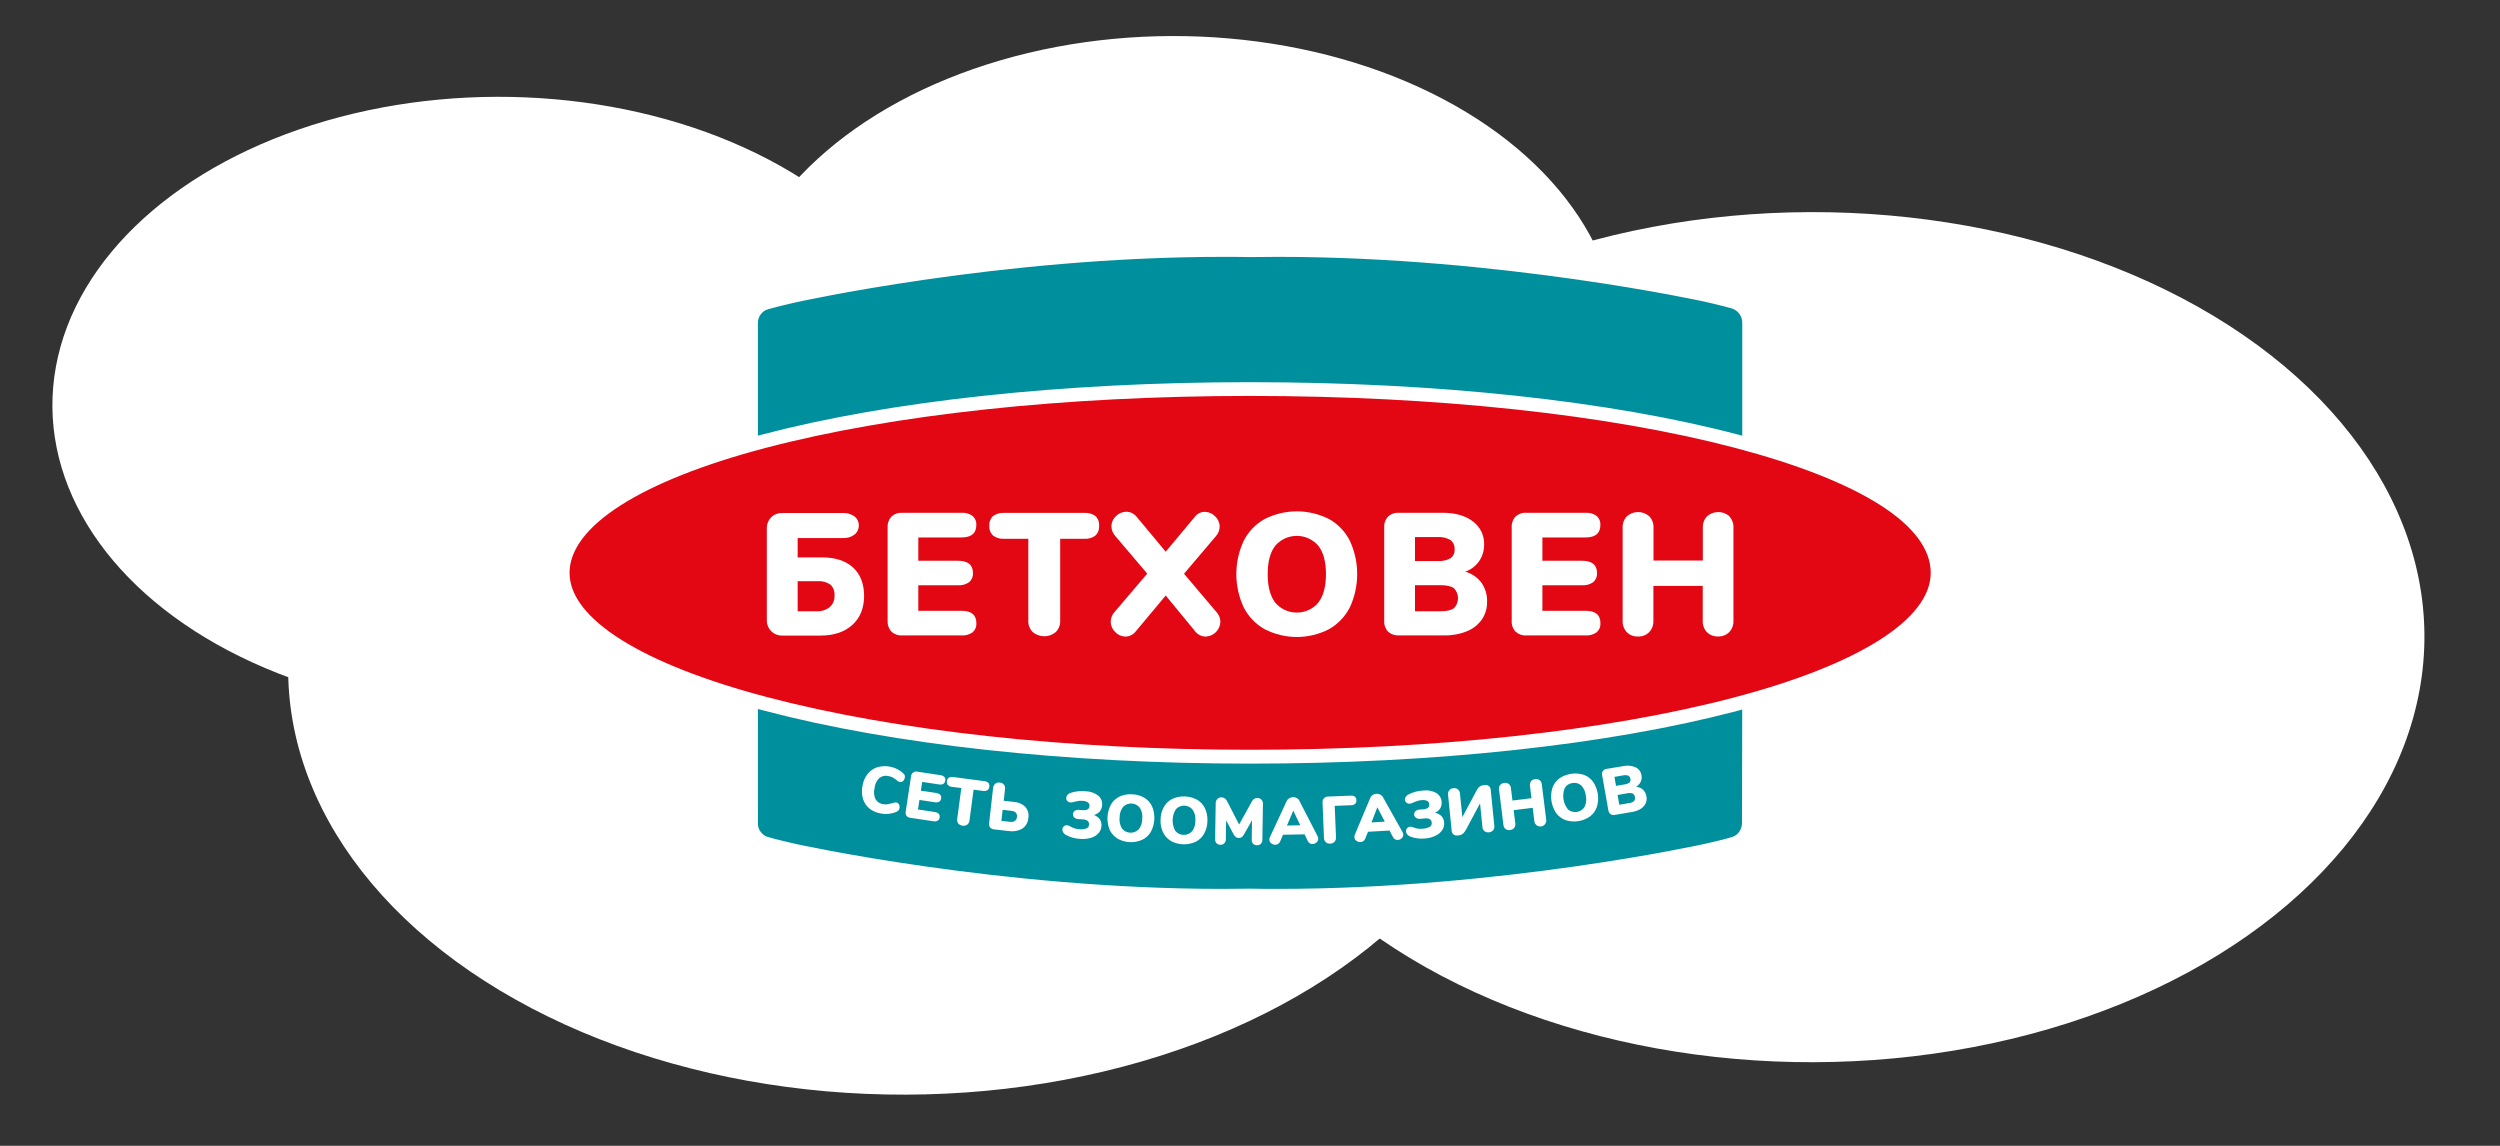 <?xml version="1.0" encoding="UTF-8"?> <svg xmlns="http://www.w3.org/2000/svg" width="360" height="165" viewBox="0 0 360 165" fill="none"><rect x="0" y="0" width="360" height="165" fill="#333333" stroke="none"/> <ellipse cx="64.023" cy="45.067" rx="64.023" ry="45.067" transform="matrix(-0.996 -0.087 -0.18 0.984 240.777 11.109)" fill="white"></ellipse> <ellipse cx="64.023" cy="44.78" rx="64.023" ry="44.78" transform="matrix(-0.996 -0.087 -0.18 0.984 143.648 19.862)" fill="white"></ellipse> <ellipse cx="87.826" cy="61.716" rx="87.826" ry="61.716" transform="matrix(-0.996 -0.087 -0.18 0.984 359.523 38.664)" fill="white"></ellipse> <ellipse cx="88.237" cy="61.716" rx="88.237" ry="61.716" transform="matrix(-0.996 -0.087 -0.18 0.984 229.074 43.367)" fill="white"></ellipse> <path d="M184.004 128.994C182.707 128.994 181.409 128.994 180.14 128.963H179.836C178.587 128.983 177.29 128.994 175.996 128.994C144.152 128.994 114.687 122.563 114.391 122.499C114.279 122.475 111.665 121.891 110.327 121.485C109.783 121.338 109.294 121.034 108.922 120.611C108.397 120.053 108.11 119.313 108.124 118.548V46.52C108.119 45.759 108.404 45.024 108.922 44.465C109.299 44.029 109.801 43.719 110.359 43.574C111.669 43.177 114.283 42.592 114.395 42.569C114.687 42.501 144.176 35.994 176.112 35.994C177.393 35.994 178.683 35.994 179.94 36.026H180.239C181.497 36.026 182.802 35.994 184.1 35.994C215.9 35.994 245.353 42.386 245.645 42.449C245.76 42.473 248.375 43.057 249.713 43.463L249.792 43.487L249.844 43.511C249.907 43.531 249.968 43.554 250.028 43.582C250.585 43.834 251.056 44.242 251.383 44.757C251.71 45.272 251.879 45.871 251.868 46.48V99.547L251.828 118.508C251.834 119.128 251.65 119.736 251.301 120.249C250.919 120.856 250.322 121.298 249.629 121.489C248.347 121.887 245.689 122.475 245.577 122.499C245.301 122.563 215.876 128.994 184.004 128.994Z" fill="#00909D"></path> <path d="M184.088 36.987C216.147 36.987 245.417 43.431 245.417 43.431C245.417 43.431 248.092 44.027 249.409 44.425C249.489 44.465 249.529 44.465 249.609 44.504C249.994 44.674 250.321 44.953 250.548 45.306C250.775 45.66 250.893 46.072 250.886 46.492V99.559L250.846 118.52C250.85 118.945 250.725 119.361 250.487 119.713C250.231 120.12 249.833 120.417 249.369 120.548C248.092 120.945 245.377 121.541 245.377 121.541C245.377 121.541 216.136 128.001 184.004 128.001C182.726 128.001 181.441 128.001 180.156 127.969H179.836C178.554 127.99 177.273 128.001 175.996 128.001C143.888 128.001 114.607 121.529 114.607 121.529C114.607 121.529 111.932 120.933 110.615 120.536C110.242 120.439 109.907 120.231 109.657 119.939C109.306 119.562 109.12 119.062 109.138 118.548V46.52C109.127 46.007 109.313 45.51 109.657 45.129C109.907 44.837 110.242 44.629 110.615 44.532C111.932 44.135 114.607 43.538 114.607 43.538C114.607 43.538 143.904 36.987 176.1 36.987C177.365 36.987 178.639 36.987 179.908 37.019H180.228C181.521 36.995 182.802 36.987 184.088 36.987ZM184.088 35C182.79 35 181.485 35 180.211 35.032H179.928C178.671 35.032 177.385 35 176.1 35C144.052 35 114.459 41.531 114.164 41.599C114.052 41.623 111.433 42.207 110.052 42.624C109.314 42.83 108.654 43.249 108.156 43.829C107.496 44.572 107.136 45.532 107.146 46.524V118.56C107.138 119.438 107.419 120.294 107.946 120.998C108.473 121.701 109.217 122.213 110.064 122.455C111.445 122.853 114.056 123.457 114.176 123.481C114.475 123.545 144.044 130 176 130C177.293 130 178.591 130 179.86 129.968H180.144C181.413 129.988 182.715 130 184.008 130C215.996 130 245.529 123.545 245.824 123.481C245.936 123.457 248.619 122.869 249.956 122.451C250.874 122.185 251.663 121.594 252.176 120.79C252.624 120.118 252.86 119.327 252.854 118.52L252.894 99.563V46.48C252.9 45.675 252.67 44.886 252.232 44.209C251.794 43.532 251.166 42.998 250.427 42.672L250.235 42.592L250.164 42.561L250 42.509C248.631 42.111 245.98 41.503 245.868 41.479C245.565 41.412 216.008 35 184.1 35H184.088Z" fill="white"></path> <path d="M279.014 82.494C279.014 97.679 234.303 108.968 180.012 108.968C125.84 108.968 81.01 97.48 81.01 82.494C81.01 67.27 125.241 56.02 180.012 56.02C234.782 56.02 279.014 67.23 279.014 82.494Z" fill="#E30613"></path> <path d="M180.012 109.962C153.517 109.962 128.631 107.243 109.94 102.31C90.639 97.218 80 90.178 80 82.494C80 74.588 90.272 67.703 109.705 62.587C128.215 57.71 153.181 55.034 180 55.034C206.818 55.034 231.816 57.714 250.307 62.587C269.732 67.699 280 74.588 280 82.51C280 92.448 263.748 98.808 250.112 102.385C231.541 107.271 206.643 109.962 180.012 109.962ZM180.012 57.014C153.361 57.014 128.575 59.673 110.228 64.507C92.299 69.229 82.016 75.788 82.016 82.494C82.016 89.097 92.395 95.612 110.459 100.382C128.99 105.271 153.692 107.966 180.02 107.966C206.475 107.966 231.194 105.299 249.625 100.457C267.672 95.715 278.024 89.164 278.024 82.486C278.024 75.665 268.004 69.273 249.816 64.483C231.509 59.669 206.702 57.014 180.012 57.014Z" fill="white"></path> <path d="M111.038 90.874C110.831 90.658 110.67 90.402 110.564 90.123C110.458 89.844 110.411 89.546 110.423 89.248V76.13C110.411 75.832 110.458 75.534 110.564 75.255C110.67 74.975 110.831 74.72 111.038 74.504C111.247 74.296 111.496 74.133 111.771 74.025C112.045 73.917 112.34 73.866 112.635 73.876H121.417C122.001 73.848 122.576 74.02 123.046 74.365C123.244 74.516 123.404 74.711 123.511 74.935C123.619 75.159 123.671 75.405 123.665 75.653C123.673 75.907 123.621 76.159 123.514 76.39C123.406 76.621 123.246 76.823 123.046 76.981C122.579 77.332 122.002 77.51 121.417 77.482H114.862V80.264H118.367C120.291 80.264 121.78 80.748 122.835 81.715C123.888 82.682 124.42 84.042 124.431 85.793C124.431 87.564 123.868 88.96 122.743 89.983C121.617 91.006 120.098 91.519 118.188 91.522H112.643C112.345 91.53 112.048 91.477 111.772 91.366C111.496 91.254 111.246 91.087 111.038 90.874ZM119.477 87.431C119.71 87.224 119.894 86.967 120.013 86.679C120.133 86.391 120.186 86.081 120.168 85.769C120.196 85.477 120.157 85.183 120.055 84.907C119.952 84.632 119.789 84.383 119.577 84.18C119.026 83.809 118.364 83.636 117.701 83.691H114.862V88.02H117.553C118.245 88.062 118.929 87.853 119.477 87.431Z" fill="white"></path> <path d="M128.359 90.949C128.167 90.734 128.02 90.482 127.926 90.209C127.833 89.936 127.796 89.647 127.816 89.359V75.983C127.796 75.695 127.833 75.406 127.926 75.133C128.02 74.86 128.167 74.608 128.359 74.393C128.568 74.201 128.813 74.052 129.081 73.957C129.348 73.862 129.632 73.823 129.916 73.84H138.451C139.02 73.8 139.586 73.961 140.048 74.293C140.232 74.454 140.377 74.655 140.472 74.88C140.566 75.106 140.607 75.35 140.591 75.594C140.591 76.794 139.875 77.394 138.443 77.394H132.236V80.749H137.96C139.389 80.749 140.108 81.341 140.108 82.526C140.124 82.769 140.083 83.013 139.989 83.239C139.894 83.464 139.749 83.665 139.565 83.826C139.101 84.156 138.537 84.315 137.968 84.275H132.236V87.952H138.451C139.883 87.952 140.599 88.552 140.599 89.752C140.615 89.996 140.574 90.24 140.48 90.466C140.386 90.691 140.241 90.892 140.056 91.052C139.593 91.384 139.028 91.543 138.459 91.501H129.916C129.632 91.52 129.348 91.48 129.081 91.385C128.813 91.29 128.568 91.142 128.359 90.949Z" fill="white"></path> <path d="M148.707 91.013C148.493 90.798 148.326 90.541 148.217 90.258C148.109 89.975 148.061 89.673 148.076 89.371V77.585H144.595C144.024 77.626 143.458 77.463 142.998 77.124C142.811 76.941 142.666 76.72 142.574 76.475C142.482 76.231 142.446 75.969 142.467 75.709C142.445 75.451 142.481 75.191 142.573 74.949C142.665 74.707 142.81 74.488 142.998 74.309C143.46 73.976 144.026 73.815 144.595 73.856H156.144C156.713 73.816 157.278 73.977 157.741 74.309C157.928 74.488 158.073 74.707 158.165 74.949C158.257 75.191 158.294 75.451 158.271 75.709C158.293 75.969 158.256 76.231 158.164 76.475C158.073 76.72 157.928 76.941 157.741 77.124C157.281 77.463 156.714 77.626 156.144 77.585H152.667V89.371C152.681 89.673 152.632 89.975 152.524 90.257C152.415 90.54 152.249 90.797 152.036 91.013C151.572 91.407 150.981 91.624 150.371 91.624C149.761 91.624 149.171 91.407 148.707 91.013Z" fill="white"></path> <path d="M175.737 89.542C175.718 90.097 175.489 90.625 175.096 91.02C174.703 91.414 174.174 91.646 173.617 91.669C173.325 91.666 173.037 91.597 172.776 91.468C172.515 91.338 172.286 91.151 172.108 90.921L167.864 85.754L163.549 90.921C163.375 91.149 163.151 91.335 162.894 91.464C162.638 91.594 162.355 91.663 162.068 91.669C161.792 91.666 161.519 91.607 161.266 91.496C161.013 91.384 160.786 91.222 160.599 91.021C160.206 90.657 159.972 90.155 159.947 89.621C159.921 89.088 160.107 88.566 160.463 88.167L165.202 82.602L160.587 77.172C160.25 76.8 160.057 76.321 160.044 75.82C160.043 75.54 160.1 75.263 160.213 75.006C160.326 74.749 160.491 74.519 160.698 74.329C160.891 74.128 161.123 73.968 161.379 73.858C161.636 73.748 161.912 73.69 162.192 73.689C162.483 73.694 162.769 73.764 163.03 73.894C163.29 74.024 163.518 74.211 163.696 74.441L167.864 79.445L172.028 74.457C172.193 74.226 172.411 74.037 172.664 73.906C172.916 73.776 173.196 73.707 173.481 73.705C173.76 73.706 174.037 73.763 174.293 73.873C174.55 73.983 174.781 74.144 174.974 74.345C175.181 74.535 175.347 74.765 175.46 75.022C175.572 75.278 175.63 75.555 175.629 75.836C175.624 76.334 175.439 76.813 175.11 77.187L170.499 82.617L175.209 88.183C175.546 88.556 175.734 89.04 175.737 89.542Z" fill="white"></path> <path d="M182.116 90.611C180.818 89.88 179.767 88.784 179.094 87.459C178.394 85.957 178.032 84.322 178.032 82.667C178.032 81.012 178.394 79.376 179.094 77.875C179.764 76.552 180.816 75.458 182.116 74.735C183.55 74.011 185.135 73.634 186.743 73.634C188.35 73.634 189.935 74.011 191.369 74.735C192.667 75.456 193.716 76.551 194.379 77.875C195.075 79.378 195.435 81.012 195.435 82.667C195.435 84.322 195.075 85.957 194.379 87.459C193.705 88.783 192.654 89.879 191.357 90.611C189.93 91.343 188.348 91.725 186.743 91.725C185.137 91.725 183.555 91.343 182.128 90.611H182.116ZM189.828 86.783C190.568 85.84 190.938 84.467 190.938 82.665C190.938 80.863 190.564 79.496 189.816 78.563C189.433 78.124 188.96 77.772 188.429 77.531C187.898 77.29 187.32 77.165 186.736 77.165C186.153 77.165 185.575 77.29 185.044 77.531C184.513 77.772 184.04 78.124 183.657 78.563C182.917 79.49 182.547 80.862 182.547 82.677C182.547 84.492 182.917 85.869 183.657 86.807C184.04 87.248 184.513 87.602 185.046 87.844C185.579 88.087 186.157 88.212 186.743 88.212C187.328 88.212 187.907 88.087 188.439 87.844C188.971 87.602 189.445 87.248 189.828 86.807V86.783Z" fill="white"></path> <path d="M213.341 83.929C213.896 84.733 214.176 85.693 214.14 86.668C214.159 87.571 213.897 88.459 213.389 89.208C212.851 89.965 212.105 90.551 211.241 90.898C210.205 91.319 209.092 91.523 207.972 91.498H201.425C201.142 91.516 200.858 91.477 200.59 91.383C200.322 91.288 200.077 91.141 199.868 90.949C199.676 90.734 199.529 90.482 199.435 90.209C199.342 89.936 199.305 89.647 199.325 89.359V75.983C199.305 75.695 199.342 75.406 199.435 75.133C199.528 74.86 199.676 74.608 199.868 74.393C200.077 74.201 200.322 74.052 200.59 73.957C200.857 73.862 201.142 73.823 201.425 73.84H207.741C209.569 73.84 211.021 74.254 212.096 75.081C212.616 75.466 213.035 75.971 213.317 76.552C213.598 77.134 213.734 77.775 213.713 78.42C213.726 79.269 213.477 80.102 212.998 80.805C212.51 81.507 211.811 82.037 211.002 82.319C211.939 82.584 212.761 83.15 213.341 83.929ZM203.76 80.789H206.994C207.643 80.839 208.294 80.701 208.866 80.391C209.067 80.248 209.228 80.055 209.332 79.831C209.436 79.608 209.481 79.361 209.461 79.115C209.482 78.859 209.438 78.601 209.334 78.365C209.231 78.129 209.07 77.923 208.866 77.764C208.3 77.438 207.647 77.289 206.994 77.338H203.76V80.789ZM209.373 87.582C209.745 87.195 209.953 86.679 209.953 86.143C209.953 85.607 209.745 85.092 209.373 84.704C208.974 84.414 208.339 84.267 207.437 84.267H203.76V88.02H207.437C208.324 88.02 208.97 87.876 209.357 87.582H209.373Z" fill="white"></path> <path d="M218.228 90.949C218.034 90.734 217.887 90.482 217.794 90.209C217.7 89.936 217.663 89.647 217.685 89.359V75.983C217.663 75.695 217.7 75.406 217.793 75.133C217.886 74.859 218.034 74.608 218.228 74.393C218.436 74.2 218.681 74.052 218.949 73.957C219.216 73.862 219.501 73.822 219.784 73.84H228.315C228.884 73.802 229.449 73.962 229.912 74.294C230.097 74.454 230.242 74.655 230.336 74.88C230.43 75.106 230.471 75.35 230.455 75.594C230.455 76.794 229.739 77.394 228.307 77.394H222.104V80.749H227.828C229.258 80.749 229.972 81.341 229.972 82.526C229.988 82.769 229.947 83.013 229.853 83.239C229.759 83.464 229.614 83.665 229.429 83.826C228.966 84.157 228.401 84.316 227.832 84.275H222.104V87.952H228.315C229.75 87.952 230.466 88.552 230.463 89.752C230.479 89.996 230.438 90.24 230.344 90.466C230.25 90.691 230.105 90.892 229.92 91.052C229.456 91.383 228.892 91.541 228.323 91.501H219.784C219.501 91.52 219.216 91.48 218.949 91.385C218.681 91.29 218.436 91.142 218.228 90.949Z" fill="white"></path> <path d="M249.01 74.345C249.216 74.564 249.376 74.821 249.48 75.103C249.585 75.384 249.631 75.683 249.617 75.983V89.371C249.63 89.673 249.584 89.975 249.48 90.258C249.376 90.542 249.216 90.803 249.01 91.025C248.801 91.233 248.552 91.395 248.277 91.503C248.002 91.611 247.708 91.66 247.413 91.649C247.116 91.663 246.819 91.616 246.541 91.511C246.262 91.406 246.009 91.244 245.796 91.037C245.589 90.814 245.429 90.551 245.325 90.265C245.221 89.978 245.177 89.675 245.194 89.371V84.374H238.088V89.379C238.102 89.681 238.055 89.982 237.951 90.266C237.847 90.55 237.687 90.811 237.481 91.033C237.272 91.241 237.023 91.404 236.748 91.511C236.473 91.619 236.179 91.668 235.884 91.657C235.587 91.671 235.29 91.624 235.011 91.519C234.733 91.413 234.48 91.252 234.267 91.045C234.06 90.822 233.898 90.559 233.794 90.273C233.69 89.987 233.645 89.683 233.661 89.379V75.983C233.646 75.683 233.693 75.384 233.797 75.103C233.901 74.821 234.061 74.564 234.267 74.345C234.712 73.951 235.287 73.733 235.882 73.733C236.478 73.733 237.052 73.951 237.497 74.345C237.703 74.564 237.863 74.821 237.967 75.103C238.072 75.384 238.118 75.683 238.104 75.983V80.713H245.209V75.983C245.194 75.684 245.24 75.384 245.344 75.103C245.447 74.822 245.607 74.564 245.812 74.345C246.258 73.951 246.833 73.734 247.429 73.734C248.025 73.734 248.6 73.951 249.046 74.345H249.01Z" fill="white"></path> <path d="M125.241 116.469C124.793 116.111 124.46 115.63 124.284 115.086C124.097 114.478 124.064 113.833 124.188 113.209C124.279 112.584 124.526 111.991 124.906 111.484C125.254 111.029 125.729 110.687 126.271 110.498C126.929 110.296 127.63 110.27 128.301 110.424C128.972 110.579 129.59 110.907 130.092 111.377C130.178 111.454 130.243 111.551 130.283 111.659C130.312 111.774 130.312 111.894 130.283 112.009C130.255 112.188 130.166 112.352 130.032 112.474C129.975 112.529 129.906 112.569 129.83 112.593C129.755 112.617 129.675 112.622 129.597 112.609C129.509 112.597 129.425 112.567 129.349 112.522C129.262 112.47 129.181 112.411 129.106 112.343C128.934 112.184 128.74 112.05 128.531 111.945C128.346 111.854 128.148 111.789 127.944 111.755C127.714 111.698 127.473 111.694 127.241 111.744C127.009 111.795 126.792 111.897 126.607 112.045C126.219 112.439 125.981 112.954 125.932 113.504C125.8 114.035 125.85 114.595 126.076 115.094C126.202 115.295 126.372 115.464 126.574 115.589C126.777 115.714 127.005 115.791 127.241 115.813C127.428 115.843 127.618 115.843 127.804 115.813C127.988 115.781 128.232 115.73 128.531 115.65L128.846 115.559C128.924 115.545 129.004 115.545 129.082 115.559C129.16 115.572 129.234 115.603 129.298 115.65C129.362 115.697 129.413 115.758 129.449 115.829C129.535 115.989 129.562 116.172 129.529 116.35C129.511 116.466 129.466 116.576 129.397 116.672C129.325 116.763 129.232 116.835 129.126 116.882C128.433 117.199 127.659 117.293 126.91 117.153C126.305 117.068 125.731 116.833 125.241 116.469Z" fill="white"></path> <path d="M130.539 117.479C130.477 117.388 130.436 117.286 130.416 117.179C130.396 117.071 130.398 116.961 130.423 116.855L131.19 111.802C131.193 111.692 131.222 111.584 131.274 111.486C131.326 111.388 131.4 111.303 131.489 111.238C131.579 111.173 131.682 111.128 131.791 111.108C131.901 111.088 132.013 111.093 132.12 111.123L135.397 111.616C135.619 111.635 135.827 111.729 135.988 111.882C136.049 111.953 136.092 112.036 136.115 112.127C136.138 112.217 136.139 112.312 136.12 112.403C136.052 112.856 135.72 113.039 135.194 112.955L132.798 112.593L132.603 113.858L134.803 114.192C135.349 114.275 135.601 114.541 135.525 114.986C135.516 115.079 135.486 115.168 135.437 115.248C135.388 115.327 135.321 115.394 135.241 115.443C135.043 115.544 134.816 115.572 134.599 115.523L132.399 115.189L132.192 116.565L134.587 116.926C135.134 117.01 135.385 117.28 135.305 117.721C135.297 117.815 135.267 117.905 135.218 117.985C135.169 118.065 135.102 118.133 135.022 118.182C134.824 118.279 134.598 118.306 134.383 118.258L131.106 117.765C130.996 117.758 130.89 117.73 130.792 117.681C130.695 117.631 130.609 117.563 130.539 117.479Z" fill="white"></path> <path d="M137.996 118.588C137.926 118.496 137.876 118.39 137.848 118.278C137.821 118.166 137.817 118.05 137.836 117.936L138.431 113.48L137.09 113.305C136.865 113.294 136.653 113.202 136.491 113.046C136.429 112.968 136.385 112.878 136.362 112.781C136.339 112.684 136.339 112.583 136.359 112.486C136.364 112.387 136.392 112.291 136.439 112.204C136.487 112.118 136.554 112.043 136.635 111.985C136.831 111.879 137.059 111.847 137.277 111.894L141.724 112.482C141.947 112.495 142.158 112.583 142.323 112.732C142.386 112.81 142.43 112.9 142.452 112.996C142.475 113.092 142.476 113.192 142.455 113.289C142.449 113.389 142.422 113.486 142.374 113.574C142.327 113.662 142.26 113.738 142.179 113.798C141.983 113.903 141.755 113.936 141.537 113.889L140.196 113.714L139.605 118.162C139.594 118.277 139.56 118.389 139.505 118.49C139.449 118.591 139.373 118.68 139.281 118.751C139.184 118.819 139.075 118.867 138.959 118.892C138.843 118.917 138.724 118.919 138.607 118.898C138.371 118.878 138.151 118.766 137.996 118.588Z" fill="white"></path> <path d="M142.575 119.148C142.511 119.059 142.466 118.959 142.442 118.852C142.418 118.746 142.415 118.636 142.435 118.528L143.006 113.456C143.024 113.224 143.133 113.008 143.309 112.856C143.401 112.786 143.506 112.735 143.617 112.706C143.729 112.677 143.846 112.671 143.96 112.689C144.077 112.692 144.192 112.72 144.297 112.772C144.402 112.824 144.494 112.898 144.567 112.99C144.639 113.081 144.691 113.187 144.718 113.301C144.745 113.415 144.747 113.533 144.722 113.647L144.535 115.308L145.98 115.471C146.607 115.498 147.202 115.756 147.649 116.195C147.834 116.411 147.97 116.666 148.045 116.941C148.121 117.216 148.134 117.504 148.084 117.785C148.066 118.091 147.978 118.39 147.826 118.657C147.674 118.924 147.461 119.152 147.205 119.323C146.629 119.656 145.955 119.78 145.297 119.673L143.154 119.434C143.043 119.427 142.935 119.398 142.836 119.349C142.736 119.3 142.647 119.232 142.575 119.148ZM146.132 118.218C146.222 118.153 146.297 118.069 146.35 117.971C146.404 117.873 146.434 117.765 146.439 117.654C146.462 117.542 146.46 117.426 146.431 117.315C146.403 117.204 146.349 117.101 146.275 117.014C146.077 116.852 145.832 116.76 145.577 116.751L144.379 116.616L144.2 118.206L145.397 118.337C145.648 118.387 145.909 118.345 146.132 118.218Z" fill="white"></path> <path d="M153.425 120.194C153.28 120.103 153.16 119.977 153.078 119.828C153.008 119.707 152.975 119.569 152.982 119.43C152.986 119.347 153.007 119.264 153.043 119.189C153.079 119.113 153.131 119.045 153.194 118.989C153.257 118.933 153.33 118.89 153.411 118.865C153.492 118.839 153.577 118.829 153.661 118.838C153.814 118.857 153.962 118.91 154.092 118.993C154.308 119.124 154.54 119.226 154.782 119.299C154.986 119.355 155.194 119.391 155.405 119.407C155.745 119.448 156.09 119.414 156.415 119.307C156.525 119.274 156.622 119.209 156.694 119.119C156.765 119.029 156.807 118.92 156.814 118.806C156.832 118.704 156.828 118.599 156.8 118.498C156.772 118.398 156.723 118.305 156.655 118.226C156.433 118.065 156.163 117.982 155.888 117.991L155.265 117.944C155.047 117.94 154.839 117.853 154.683 117.701C154.62 117.637 154.572 117.561 154.541 117.478C154.51 117.394 154.497 117.305 154.503 117.216C154.51 117.128 154.537 117.043 154.58 116.966C154.623 116.89 154.683 116.823 154.754 116.771C154.932 116.646 155.15 116.593 155.365 116.62L155.796 116.652C156.074 116.699 156.36 116.666 156.619 116.557C156.702 116.504 156.77 116.431 156.817 116.345C156.864 116.259 156.888 116.162 156.886 116.063C156.9 115.963 156.885 115.861 156.843 115.768C156.801 115.675 156.735 115.596 156.651 115.539C156.432 115.405 156.181 115.331 155.924 115.324C155.73 115.304 155.535 115.304 155.341 115.324C155.16 115.352 154.98 115.389 154.803 115.436L154.547 115.499C154.419 115.544 154.283 115.563 154.148 115.555C154.06 115.552 153.974 115.531 153.895 115.493C153.816 115.455 153.746 115.402 153.689 115.336C153.634 115.276 153.592 115.204 153.566 115.127C153.54 115.05 153.53 114.968 153.537 114.887C153.545 114.741 153.6 114.602 153.692 114.489C153.8 114.361 153.937 114.26 154.092 114.195C154.817 113.948 155.588 113.861 156.351 113.941C157.001 113.955 157.63 114.176 158.144 114.573C158.345 114.741 158.502 114.955 158.6 115.198C158.698 115.441 158.735 115.704 158.707 115.964C158.689 116.293 158.566 116.608 158.355 116.863C158.135 117.111 157.841 117.285 157.517 117.359C157.862 117.474 158.163 117.692 158.379 117.983C158.566 118.276 158.647 118.624 158.607 118.969C158.585 119.355 158.428 119.721 158.164 120.003C157.87 120.31 157.499 120.534 157.09 120.651C156.588 120.798 156.062 120.848 155.541 120.798C154.797 120.77 154.071 120.563 153.425 120.194Z" fill="white"></path> <path d="M160.902 120.746C160.417 120.443 160.031 120.005 159.792 119.486C159.551 118.902 159.443 118.271 159.477 117.64C159.511 117.008 159.686 116.393 159.988 115.837C160.276 115.344 160.705 114.948 161.222 114.7C161.79 114.442 162.415 114.331 163.038 114.378C163.663 114.395 164.273 114.571 164.81 114.891C165.296 115.19 165.68 115.628 165.912 116.147C166.151 116.732 166.257 117.363 166.223 117.993C166.19 118.624 166.016 119.24 165.717 119.796C165.426 120.289 164.996 120.685 164.479 120.933C163.907 121.184 163.284 121.298 162.66 121.266C162.036 121.233 161.428 121.055 160.886 120.746H160.902ZM163.968 119.446C164.311 119.004 164.493 118.459 164.483 117.9C164.553 117.346 164.429 116.784 164.132 116.31C163.992 116.133 163.815 115.987 163.613 115.882C163.412 115.778 163.19 115.717 162.964 115.705C162.737 115.692 162.511 115.728 162.299 115.81C162.087 115.892 161.896 116.018 161.737 116.179C161.392 116.619 161.211 117.164 161.222 117.721C161.156 118.275 161.278 118.835 161.569 119.311C161.71 119.488 161.888 119.633 162.089 119.736C162.291 119.839 162.513 119.899 162.739 119.91C162.966 119.922 163.192 119.884 163.404 119.802C163.615 119.719 163.806 119.593 163.964 119.43L163.968 119.446Z" fill="white"></path> <path d="M168.619 121.104C168.126 120.812 167.73 120.382 167.481 119.868C167.212 119.294 167.088 118.664 167.122 118.031C167.127 117.397 167.287 116.773 167.589 116.215C167.862 115.717 168.279 115.312 168.786 115.054C169.352 114.793 169.971 114.666 170.595 114.683C171.219 114.702 171.83 114.864 172.379 115.157C172.872 115.444 173.267 115.872 173.513 116.386C173.779 116.962 173.9 117.593 173.868 118.226C173.866 118.859 173.705 119.482 173.401 120.039C173.126 120.538 172.71 120.944 172.204 121.207C171.638 121.471 171.019 121.599 170.395 121.581C169.771 121.563 169.16 121.4 168.611 121.104H168.619ZM171.657 119.733C171.985 119.28 172.153 118.732 172.132 118.174C172.188 117.614 172.047 117.052 171.732 116.584C171.588 116.411 171.408 116.27 171.204 116.171C171 116.071 170.778 116.017 170.551 116.01C170.324 116.003 170.099 116.044 169.89 116.131C169.681 116.218 169.492 116.348 169.337 116.513C169.04 116.98 168.874 117.518 168.858 118.07C168.842 118.623 168.976 119.17 169.245 119.653C169.39 119.827 169.571 119.967 169.775 120.066C169.979 120.165 170.201 120.219 170.428 120.225C170.654 120.232 170.88 120.19 171.089 120.103C171.298 120.016 171.486 119.886 171.641 119.721L171.657 119.733Z" fill="white"></path> <path d="M181.645 115.145C181.797 115.315 181.876 115.538 181.864 115.765L181.78 120.945C181.784 121.05 181.766 121.154 181.728 121.252C181.689 121.35 181.631 121.439 181.557 121.513C181.482 121.583 181.394 121.637 181.298 121.672C181.202 121.707 181.1 121.722 180.998 121.716C180.894 121.719 180.791 121.701 180.696 121.661C180.6 121.622 180.513 121.563 180.443 121.487C180.372 121.412 180.317 121.323 180.284 121.225C180.25 121.128 180.238 121.024 180.247 120.921L180.292 118.115L179.166 120.102C179.085 120.276 178.965 120.428 178.814 120.548C178.688 120.635 178.537 120.678 178.383 120.671C178.229 120.672 178.078 120.624 177.952 120.536C177.807 120.415 177.691 120.265 177.613 120.094L176.563 118.131L176.519 120.882C176.522 120.985 176.503 121.088 176.465 121.184C176.426 121.281 176.369 121.368 176.295 121.442C176.221 121.513 176.132 121.568 176.036 121.604C175.939 121.639 175.836 121.654 175.732 121.649C175.631 121.65 175.53 121.632 175.435 121.595C175.341 121.557 175.254 121.501 175.181 121.43C175.11 121.353 175.055 121.262 175.02 121.163C174.985 121.063 174.971 120.958 174.978 120.854L175.062 115.666C175.059 115.552 175.079 115.439 175.12 115.333C175.162 115.227 175.225 115.131 175.305 115.05C175.384 114.972 175.479 114.911 175.582 114.871C175.686 114.832 175.797 114.814 175.908 114.819C176.076 114.822 176.239 114.876 176.375 114.974C176.524 115.089 176.644 115.238 176.723 115.408L178.431 118.735L180.239 115.464C180.305 115.303 180.414 115.166 180.556 115.066C180.698 114.967 180.865 114.91 181.038 114.903C181.151 114.898 181.263 114.917 181.367 114.96C181.472 115.001 181.566 115.065 181.645 115.145Z" fill="white"></path> <path d="M189.824 120.774C189.827 120.876 189.807 120.977 189.764 121.07C189.722 121.163 189.66 121.245 189.581 121.311C189.425 121.456 189.22 121.539 189.006 121.541C188.865 121.546 188.726 121.509 188.607 121.434C188.476 121.354 188.373 121.236 188.311 121.096L187.86 120.142L184.758 120.206L184.335 121.175C184.277 121.317 184.178 121.438 184.052 121.525C183.932 121.602 183.794 121.645 183.653 121.649C183.437 121.652 183.228 121.578 183.062 121.442C182.979 121.381 182.91 121.301 182.862 121.209C182.815 121.118 182.789 121.017 182.786 120.913C182.785 120.789 182.812 120.667 182.866 120.555L185.29 115.336C185.368 115.17 185.494 115.032 185.653 114.938C185.815 114.841 186.002 114.789 186.192 114.788C186.379 114.783 186.565 114.827 186.73 114.915C186.896 115.004 187.029 115.143 187.11 115.312L189.745 120.432C189.795 120.54 189.822 120.656 189.824 120.774ZM185.321 118.878L187.237 118.838L186.235 116.732L185.321 118.878Z" fill="white"></path> <path d="M190.914 121.275C190.83 121.193 190.763 121.096 190.718 120.988C190.673 120.88 190.65 120.764 190.651 120.647L190.447 115.547C190.439 115.44 190.452 115.332 190.486 115.23C190.52 115.128 190.575 115.035 190.647 114.955C190.722 114.877 190.813 114.814 190.913 114.771C191.013 114.728 191.121 114.705 191.23 114.704L194.539 114.573C194.745 114.549 194.953 114.606 195.118 114.732C195.184 114.795 195.237 114.871 195.273 114.955C195.309 115.039 195.326 115.13 195.325 115.221C195.334 115.314 195.323 115.407 195.294 115.496C195.266 115.585 195.219 115.667 195.158 115.738C195.005 115.878 194.803 115.954 194.595 115.948L192.2 116.044L192.383 120.579C192.393 120.694 192.38 120.81 192.344 120.92C192.309 121.03 192.251 121.132 192.176 121.219C192.096 121.302 192 121.369 191.893 121.413C191.787 121.459 191.673 121.482 191.557 121.482C191.441 121.493 191.324 121.481 191.214 121.445C191.103 121.41 191.001 121.352 190.914 121.275Z" fill="white"></path> <path d="M202.072 120.15C202.079 120.252 202.063 120.355 202.024 120.45C201.985 120.545 201.925 120.63 201.848 120.698C201.699 120.85 201.498 120.941 201.285 120.953C201.147 120.959 201.009 120.927 200.886 120.861C200.756 120.784 200.651 120.671 200.583 120.536L200.096 119.597L196.994 119.776L196.595 120.762C196.543 120.907 196.448 121.033 196.323 121.124C196.206 121.206 196.067 121.253 195.924 121.259C195.708 121.272 195.494 121.207 195.322 121.076C195.236 121.017 195.165 120.94 195.115 120.85C195.064 120.759 195.035 120.659 195.03 120.555C195.024 120.433 195.046 120.311 195.094 120.198L197.322 114.891C197.39 114.72 197.51 114.575 197.665 114.474C197.826 114.373 198.01 114.316 198.2 114.307C198.387 114.294 198.574 114.331 198.743 114.414C198.912 114.493 199.052 114.624 199.142 114.788L201.968 119.82C202.026 119.921 202.062 120.034 202.072 120.15ZM197.501 118.429L199.413 118.318L198.335 116.247L197.501 118.429Z" fill="white"></path> <path d="M203.022 120.444C202.866 120.373 202.73 120.267 202.623 120.134C202.533 120.019 202.479 119.881 202.467 119.736C202.452 119.567 202.504 119.399 202.611 119.268C202.664 119.202 202.731 119.148 202.807 119.111C202.882 119.073 202.965 119.052 203.05 119.049C203.204 119.042 203.357 119.072 203.497 119.136C203.732 119.23 203.977 119.297 204.228 119.335C204.437 119.355 204.649 119.355 204.858 119.335C205.201 119.322 205.538 119.235 205.844 119.081C205.949 119.032 206.036 118.953 206.095 118.853C206.153 118.754 206.18 118.639 206.172 118.524C206.173 118.42 206.151 118.316 206.107 118.22C206.064 118.125 206 118.04 205.92 117.972C205.673 117.849 205.393 117.81 205.122 117.86L204.503 117.908C204.285 117.938 204.065 117.882 203.888 117.753C203.816 117.701 203.756 117.635 203.713 117.557C203.669 117.48 203.643 117.395 203.636 117.306C203.63 117.218 203.642 117.13 203.673 117.047C203.704 116.964 203.753 116.889 203.816 116.827C203.973 116.676 204.181 116.589 204.399 116.584L204.826 116.552C205.108 116.554 205.385 116.476 205.625 116.33C205.698 116.266 205.755 116.184 205.787 116.092C205.82 116 205.829 115.901 205.812 115.805C205.81 115.704 205.779 115.605 205.724 115.52C205.67 115.434 205.592 115.365 205.501 115.32C205.263 115.221 205.002 115.185 204.747 115.217C204.552 115.23 204.359 115.263 204.172 115.316C204.02 115.364 203.848 115.428 203.657 115.503L203.413 115.61C203.29 115.677 203.154 115.716 203.014 115.726C202.927 115.736 202.839 115.729 202.755 115.704C202.671 115.678 202.593 115.636 202.527 115.579C202.403 115.481 202.322 115.338 202.303 115.181C202.298 115.042 202.333 114.904 202.403 114.784C202.491 114.638 202.615 114.516 202.762 114.43C203.441 114.073 204.191 113.871 204.958 113.837C205.602 113.749 206.258 113.872 206.826 114.187C207.05 114.323 207.238 114.511 207.371 114.736C207.505 114.96 207.581 115.215 207.593 115.475C207.629 115.803 207.556 116.135 207.385 116.417C207.206 116.698 206.942 116.914 206.631 117.033C206.989 117.097 207.319 117.267 207.577 117.523C207.81 117.783 207.944 118.116 207.956 118.464C207.992 118.848 207.894 119.231 207.677 119.55C207.434 119.898 207.1 120.173 206.711 120.345C206.24 120.574 205.728 120.709 205.206 120.742C204.464 120.819 203.715 120.717 203.022 120.444Z" fill="white"></path> <path d="M213.106 113.237C213.311 113.124 213.541 113.06 213.777 113.05C213.884 113.027 213.995 113.027 214.102 113.052C214.209 113.077 214.309 113.126 214.395 113.194C214.481 113.263 214.549 113.35 214.596 113.449C214.643 113.548 214.667 113.656 214.666 113.766L215.181 118.91C215.199 119.024 215.194 119.141 215.165 119.253C215.136 119.365 215.085 119.47 215.014 119.562C214.857 119.731 214.643 119.837 214.413 119.86C214.183 119.884 213.953 119.823 213.764 119.689C213.676 119.614 213.605 119.521 213.553 119.418C213.503 119.313 213.474 119.2 213.469 119.085L213.126 115.686L211.13 119.422C211.026 119.61 210.905 119.787 210.766 119.951C210.668 120.062 210.545 120.149 210.407 120.206C210.252 120.26 210.092 120.295 209.928 120.309C209.82 120.327 209.71 120.323 209.604 120.297C209.498 120.272 209.398 120.226 209.309 120.162C209.227 120.09 209.161 120.002 209.114 119.904C209.067 119.805 209.041 119.698 209.038 119.59L208.519 114.446C208.502 114.332 208.509 114.216 208.539 114.105C208.568 113.993 208.62 113.889 208.691 113.798C208.765 113.709 208.856 113.636 208.96 113.584C209.064 113.532 209.177 113.502 209.293 113.496C209.407 113.48 209.523 113.487 209.634 113.516C209.745 113.545 209.849 113.597 209.94 113.666C210.029 113.742 210.101 113.835 210.151 113.94C210.202 114.045 210.231 114.159 210.235 114.275L210.579 117.666L212.694 113.714C212.79 113.524 212.932 113.36 213.106 113.237Z" fill="white"></path> <path d="M221.713 112.347C221.801 112.42 221.874 112.51 221.926 112.612C221.979 112.714 222.011 112.825 222.02 112.939L222.651 118.004C222.672 118.118 222.669 118.237 222.643 118.351C222.617 118.465 222.567 118.572 222.498 118.666C222.428 118.761 222.34 118.84 222.239 118.899C222.137 118.958 222.025 118.996 221.909 119.01C221.792 119.025 221.674 119.015 221.561 118.983C221.448 118.95 221.343 118.894 221.253 118.82C221.162 118.745 221.088 118.653 221.034 118.549C220.981 118.445 220.949 118.331 220.942 118.214L220.707 116.322L217.968 116.66L218.204 118.556C218.223 118.669 218.219 118.786 218.192 118.898C218.165 119.01 218.116 119.115 218.048 119.208C217.976 119.299 217.886 119.373 217.783 119.427C217.681 119.481 217.568 119.514 217.453 119.522C217.339 119.546 217.22 119.544 217.107 119.518C216.993 119.491 216.886 119.44 216.795 119.368C216.703 119.296 216.628 119.205 216.576 119.101C216.523 118.997 216.494 118.883 216.491 118.767L215.86 113.698C215.837 113.586 215.839 113.469 215.865 113.357C215.892 113.244 215.943 113.139 216.014 113.048C216.085 112.958 216.176 112.884 216.279 112.831C216.382 112.778 216.495 112.749 216.611 112.744C216.724 112.721 216.841 112.722 216.954 112.748C217.067 112.774 217.173 112.824 217.264 112.894C217.356 112.965 217.431 113.055 217.484 113.157C217.538 113.26 217.568 113.373 217.573 113.488L217.796 115.276L220.535 114.938L220.311 113.15C220.292 113.037 220.296 112.922 220.322 112.81C220.349 112.699 220.398 112.594 220.467 112.502C220.539 112.412 220.63 112.338 220.732 112.285C220.834 112.232 220.947 112.2 221.062 112.192C221.175 112.173 221.291 112.176 221.403 112.203C221.515 112.23 221.62 112.278 221.713 112.347Z" fill="white"></path> <path d="M225.421 118.091C224.883 117.89 224.417 117.536 224.08 117.073C223.728 116.548 223.497 115.951 223.404 115.327C223.312 114.702 223.36 114.064 223.545 113.46C223.73 112.921 224.072 112.449 224.527 112.105C225.039 111.749 225.626 111.516 226.243 111.425C226.86 111.334 227.491 111.387 228.084 111.58C228.619 111.777 229.082 112.13 229.413 112.593C229.765 113.119 229.996 113.715 230.088 114.34C230.181 114.965 230.133 115.603 229.948 116.207C229.762 116.746 229.42 117.219 228.966 117.566C228.458 117.925 227.873 118.159 227.256 118.25C226.641 118.341 226.012 118.287 225.421 118.091ZM228.168 116.211C228.413 115.709 228.482 115.139 228.363 114.593C228.318 114.038 228.084 113.515 227.7 113.11C227.534 112.957 227.333 112.845 227.114 112.784C226.896 112.722 226.666 112.713 226.443 112.756C226.216 112.779 225.998 112.854 225.805 112.975C225.612 113.097 225.451 113.261 225.333 113.456C225.124 113.968 225.057 114.527 225.138 115.073C225.219 115.62 225.447 116.135 225.796 116.565C225.97 116.71 226.173 116.817 226.391 116.879C226.609 116.941 226.838 116.955 227.062 116.922C227.287 116.888 227.501 116.807 227.692 116.685C227.883 116.562 228.045 116.401 228.168 116.211Z" fill="white"></path> <path d="M236.599 113.718C236.864 113.983 237.036 114.326 237.09 114.696C237.156 115.036 237.112 115.388 236.966 115.702C236.806 116.021 236.56 116.289 236.256 116.477C235.89 116.702 235.483 116.85 235.058 116.914L232.547 117.344C232.44 117.369 232.329 117.373 232.221 117.355C232.113 117.337 232.009 117.298 231.916 117.24C231.829 117.173 231.756 117.088 231.703 116.992C231.649 116.895 231.616 116.789 231.604 116.68L230.711 111.651C230.681 111.545 230.675 111.434 230.694 111.325C230.712 111.217 230.755 111.114 230.819 111.024C230.883 110.934 230.966 110.859 231.063 110.805C231.16 110.752 231.267 110.72 231.377 110.713L233.792 110.316C234.38 110.188 234.993 110.252 235.541 110.499C235.763 110.608 235.955 110.77 236.1 110.97C236.246 111.17 236.34 111.403 236.375 111.647C236.436 111.967 236.394 112.298 236.256 112.593C236.111 112.89 235.878 113.134 235.589 113.293C235.963 113.32 236.318 113.47 236.599 113.718ZM232.707 113.166L233.944 112.955C234.196 112.93 234.436 112.837 234.638 112.685C234.705 112.617 234.753 112.534 234.778 112.443C234.803 112.352 234.805 112.256 234.782 112.164C234.773 112.066 234.739 111.972 234.683 111.89C234.628 111.808 234.554 111.742 234.467 111.695C234.227 111.611 233.968 111.598 233.72 111.659L232.483 111.87L232.707 113.166ZM235.297 115.352C235.364 115.274 235.41 115.18 235.432 115.08C235.455 114.979 235.452 114.875 235.425 114.776C235.417 114.673 235.384 114.573 235.329 114.485C235.274 114.397 235.199 114.324 235.11 114.271C234.862 114.181 234.594 114.169 234.339 114.235L232.934 114.474L233.177 115.885L234.583 115.646C234.851 115.626 235.106 115.523 235.313 115.352H235.297Z" fill="white"></path> </svg> 